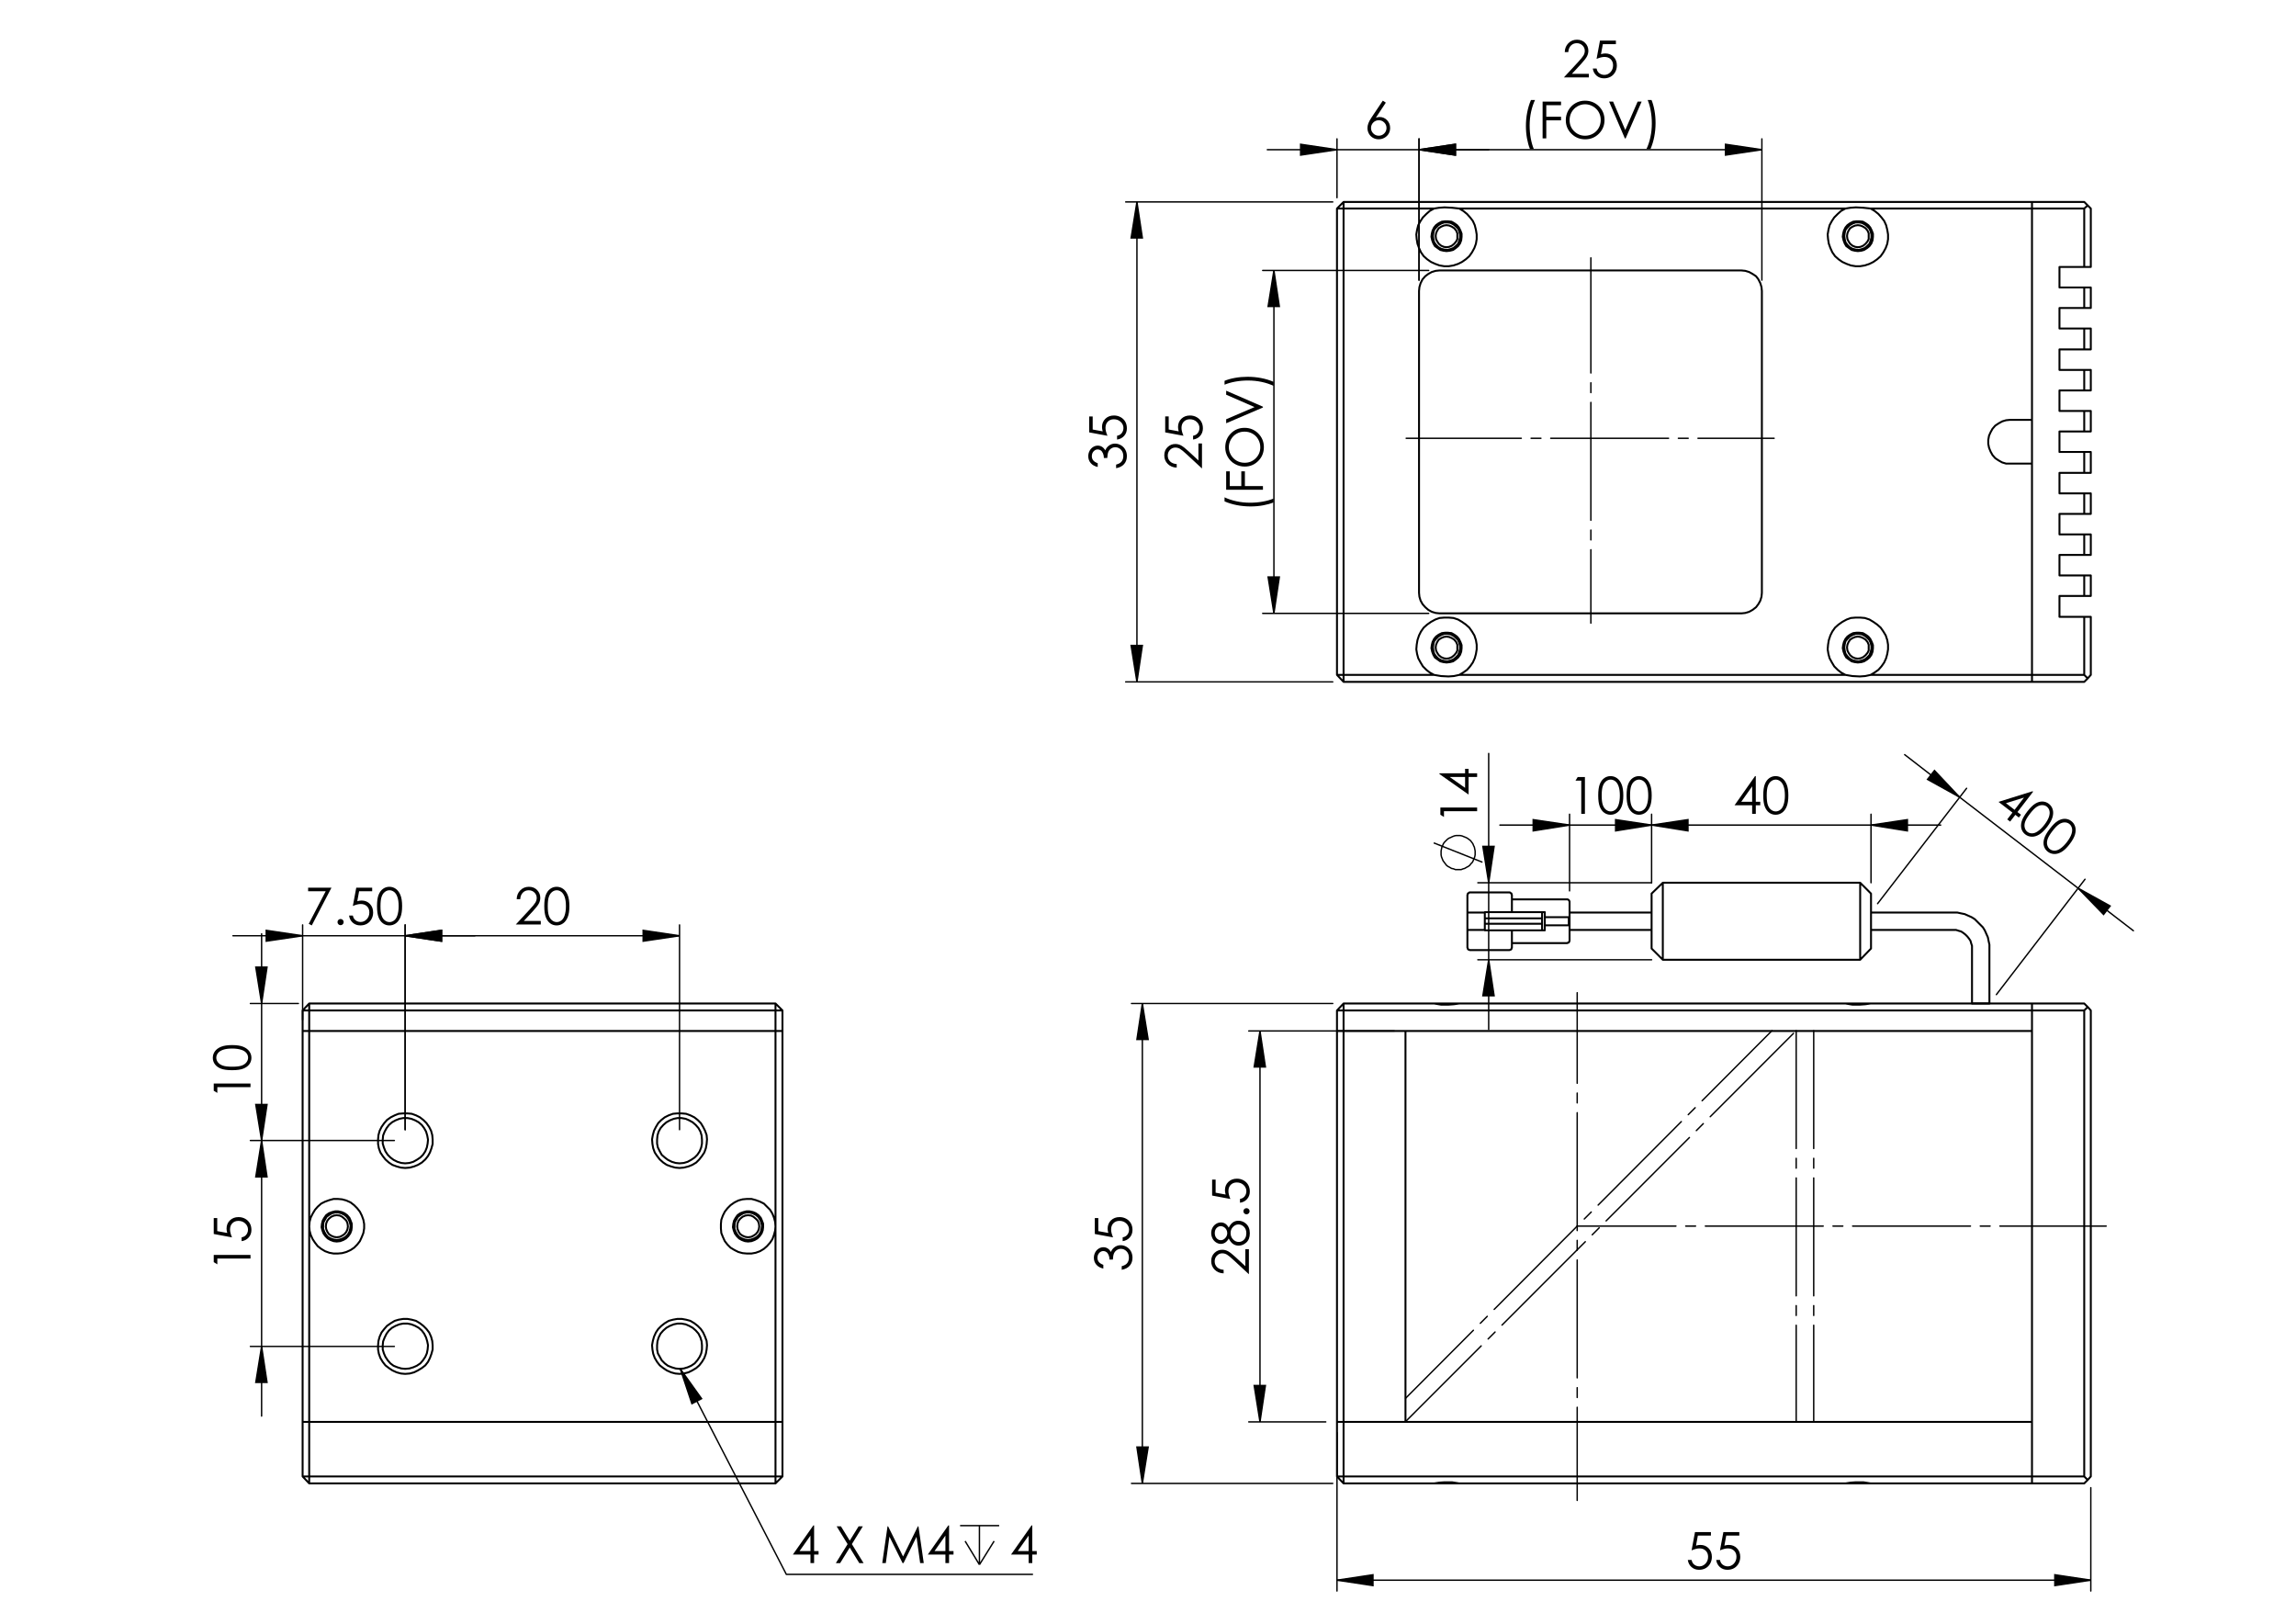 <?xml version="1.0" encoding="utf-8"?>
<!-- Generator: Adobe Illustrator 16.0.0, SVG Export Plug-In . SVG Version: 6.00 Build 0)  -->
<!DOCTYPE svg PUBLIC "-//W3C//DTD SVG 1.1//EN" "http://www.w3.org/Graphics/SVG/1.1/DTD/svg11.dtd">
<svg version="1.1" id="Ebene_1" xmlns="http://www.w3.org/2000/svg" xmlns:xlink="http://www.w3.org/1999/xlink" x="0px" y="0px"
	 width="841.89px" height="595.276px" viewBox="0 0 841.89 595.276" enable-background="new 0 0 841.89 595.276"
	 xml:space="preserve">
<g>
	<path d="M575.051,19.111h-1.293c0.037-1.329,0.48-2.421,1.335-3.274c0.852-0.854,1.904-1.28,3.157-1.28
		c1.24,0,2.245,0.401,3.012,1.201c0.768,0.801,1.15,1.745,1.15,2.833c0,0.765-0.183,1.481-0.547,2.15
		c-0.367,0.67-1.078,1.576-2.131,2.719l-3.36,3.616h6.222v1.302h-9.157l5.151-5.567c1.045-1.119,1.726-1.948,2.04-2.489
		c0.314-0.542,0.472-1.112,0.472-1.711c0-0.758-0.283-1.412-0.848-1.959c-0.565-0.547-1.259-0.821-2.076-0.821
		c-0.862,0-1.579,0.288-2.149,0.862C575.455,17.267,575.13,18.073,575.051,19.111z"/>
	<path d="M592.515,14.895v1.283h-4.792l-0.675,3.676c0.586-0.172,1.114-0.257,1.583-0.257c1.229,0,2.24,0.411,3.036,1.232
		c0.797,0.822,1.197,1.875,1.197,3.158c0,0.886-0.205,1.698-0.614,2.438c-0.41,0.74-0.965,1.306-1.664,1.7
		c-0.7,0.395-1.51,0.591-2.426,0.591c-1.095,0-2.018-0.334-2.768-1.004c-0.753-0.669-1.202-1.535-1.349-2.598h1.385
		c0.104,0.519,0.279,0.941,0.527,1.265c0.246,0.324,0.577,0.585,0.989,0.783c0.414,0.199,0.846,0.298,1.297,0.298
		c0.887,0,1.647-0.335,2.283-1.007c0.635-0.67,0.954-1.51,0.954-2.517c0-0.909-0.289-1.647-0.862-2.214
		c-0.575-0.567-1.342-0.852-2.302-0.852c-0.793,0-1.757,0.242-2.887,0.724l1.246-6.7H592.515z"/>
</g>
<g>
	<path d="M561.379,36.655h1.484c-0.598,1.229-1.077,2.661-1.438,4.298c-0.361,1.638-0.541,3.327-0.541,5.069
		c0,1.612,0.137,3.168,0.408,4.665s0.646,2.814,1.122,3.95h-1.411c-0.452-1.087-0.812-2.367-1.08-3.839
		c-0.269-1.473-0.404-3.006-0.404-4.601c0-1.717,0.16-3.39,0.477-5.018C560.314,39.549,560.775,38.042,561.379,36.655z"/>
	<path d="M565.64,37.25h6.752v1.319h-5.405v4.225h5.405v1.32h-5.405v6.618h-1.347V37.25z"/>
	<path d="M581.153,36.912c2.041,0,3.75,0.681,5.125,2.044c1.375,1.362,2.063,3.04,2.063,5.031c0,1.974-0.686,3.647-2.059,5.022
		c-1.371,1.375-3.045,2.062-5.019,2.062c-1.998,0-3.685-0.684-5.06-2.053c-1.375-1.368-2.063-3.024-2.063-4.967
		c0-1.295,0.313-2.497,0.939-3.602c0.627-1.105,1.48-1.972,2.562-2.598C578.724,37.225,579.895,36.912,581.153,36.912z
		 M581.213,38.222c-0.996,0-1.941,0.26-2.835,0.78c-0.893,0.521-1.592,1.221-2.093,2.101c-0.499,0.88-0.751,1.862-0.751,2.944
		c0,1.603,0.555,2.955,1.665,4.059c1.111,1.104,2.447,1.656,4.014,1.656c1.046,0,2.015-0.254,2.904-0.761
		c0.89-0.508,1.584-1.202,2.083-2.083c0.498-0.88,0.748-1.859,0.748-2.936c0-1.069-0.25-2.038-0.748-2.903
		c-0.499-0.865-1.2-1.557-2.105-2.078C583.189,38.482,582.229,38.222,581.213,38.222z"/>
	<path d="M590.018,37.25h1.466l4.467,10.416l4.537-10.416h1.466l-5.862,13.482h-0.292L590.018,37.25z"/>
	<path d="M605.198,54.636h-1.484c0.604-1.228,1.084-2.661,1.442-4.298c0.357-1.637,0.535-3.327,0.535-5.068
		c0-1.613-0.135-3.167-0.406-4.665c-0.273-1.498-0.647-2.814-1.123-3.951h1.411c0.456,1.087,0.82,2.37,1.084,3.845
		c0.268,1.475,0.4,3.01,0.4,4.605c0,1.71-0.16,3.38-0.477,5.008C606.263,51.742,605.802,53.249,605.198,54.636z"/>
</g>
<g>
	<path d="M431.471,170.138v1.292c-1.329-0.037-2.421-0.482-3.274-1.334c-0.854-0.852-1.28-1.905-1.28-3.158
		c0-1.241,0.4-2.245,1.2-3.012c0.801-0.767,1.745-1.151,2.834-1.151c0.764,0,1.48,0.183,2.149,0.548
		c0.669,0.366,1.576,1.076,2.719,2.13l3.617,3.36v-6.222h1.301v9.159l-5.567-5.153c-1.118-1.044-1.948-1.724-2.49-2.04
		c-0.541-0.314-1.111-0.472-1.71-0.472c-0.758,0-1.411,0.283-1.959,0.848c-0.547,0.565-0.82,1.258-0.82,2.077
		c0,0.862,0.287,1.579,0.861,2.15C429.625,169.733,430.432,170.058,431.471,170.138z"/>
	<path d="M427.254,152.673h1.283v4.792l3.677,0.675c-0.172-0.586-0.258-1.114-0.258-1.584c0-1.228,0.411-2.24,1.232-3.036
		c0.822-0.797,1.875-1.195,3.158-1.195c0.886,0,1.698,0.205,2.438,0.615c0.739,0.409,1.306,0.964,1.7,1.664
		c0.395,0.7,0.591,1.508,0.591,2.425c0,1.095-0.334,2.018-1.003,2.77c-0.67,0.751-1.536,1.2-2.599,1.347v-1.384
		c0.52-0.104,0.94-0.28,1.265-0.527c0.324-0.248,0.586-0.578,0.783-0.99c0.199-0.413,0.298-0.845,0.298-1.298
		c0-0.886-0.335-1.647-1.007-2.282c-0.67-0.636-1.51-0.954-2.517-0.954c-0.909,0-1.646,0.288-2.214,0.862
		c-0.568,0.575-0.852,1.342-0.852,2.301c0,0.794,0.241,1.758,0.724,2.888l-6.7-1.247V152.673z"/>
</g>
<g>
	<path d="M449.014,183.81v-1.484c1.229,0.599,2.661,1.078,4.298,1.438c1.638,0.36,3.327,0.541,5.069,0.541
		c1.612,0,3.167-0.136,4.665-0.408c1.496-0.271,2.813-0.646,3.949-1.123v1.412c-1.087,0.451-2.367,0.812-3.84,1.081
		c-1.473,0.269-3.006,0.403-4.601,0.403c-1.717,0-3.39-0.159-5.018-0.477C451.908,184.875,450.4,184.414,449.014,183.81z"/>
	<path d="M449.609,179.55v-6.752h1.319v5.406h4.226v-5.406h1.319v5.406h6.618v1.346H449.609z"/>
	<path d="M449.271,164.037c0-2.041,0.682-3.75,2.044-5.124c1.362-1.376,3.039-2.063,5.031-2.063c1.974,0,3.647,0.686,5.022,2.058
		c1.374,1.372,2.062,3.046,2.062,5.02c0,1.998-0.684,3.685-2.053,5.06c-1.368,1.375-3.023,2.063-4.967,2.063
		c-1.296,0-2.496-0.313-3.602-0.939c-1.105-0.626-1.972-1.48-2.599-2.562C449.584,166.464,449.271,165.295,449.271,164.037z
		 M450.581,163.978c0,0.996,0.26,1.941,0.779,2.833c0.521,0.895,1.221,1.592,2.101,2.093c0.881,0.502,1.862,0.752,2.944,0.752
		c1.602,0,2.955-0.555,4.059-1.666c1.104-1.111,1.656-2.448,1.656-4.013c0-1.046-0.254-2.015-0.762-2.905
		c-0.507-0.89-1.201-1.583-2.082-2.083c-0.881-0.499-1.858-0.748-2.936-0.748c-1.069,0-2.038,0.249-2.902,0.748
		c-0.866,0.5-1.558,1.2-2.078,2.105C450.841,162.001,450.581,162.961,450.581,163.978z"/>
	<path d="M449.609,155.173v-1.466l10.416-4.466l-10.416-4.538v-1.466l13.482,5.863v0.292L449.609,155.173z"/>
	<path d="M466.995,139.993v1.484c-1.228-0.604-2.661-1.085-4.298-1.442s-3.327-0.536-5.068-0.536c-1.612,0-3.167,0.136-4.665,0.407
		c-1.497,0.273-2.813,0.647-3.95,1.123v-1.411c1.088-0.457,2.369-0.82,3.846-1.084c1.475-0.266,3.01-0.399,4.604-0.399
		c1.711,0,3.38,0.159,5.009,0.477C464.101,138.927,465.608,139.389,466.995,139.993z"/>
</g>
<g>
	<path d="M402.506,169.829v1.375c-1.112-0.25-1.968-0.73-2.566-1.439c-0.599-0.709-0.898-1.546-0.898-2.512
		c0-0.703,0.16-1.358,0.481-1.967c0.32-0.607,0.753-1.078,1.297-1.411s1.112-0.5,1.704-0.5c1.162,0,2.081,0.577,2.759,1.732
		c0.263-0.648,0.648-1.179,1.155-1.595c0.715-0.587,1.515-0.88,2.402-0.88c0.763,0,1.492,0.202,2.186,0.604
		c0.693,0.403,1.229,0.954,1.608,1.65c0.379,0.697,0.568,1.476,0.568,2.338c0,1.161-0.334,2.13-1.003,2.907
		c-0.669,0.776-1.651,1.283-2.947,1.521v-1.32c0.874-0.232,1.506-0.565,1.897-0.999c0.495-0.556,0.743-1.266,0.743-2.126
		c0-0.979-0.294-1.764-0.88-2.357c-0.586-0.593-1.274-0.89-2.062-0.89c-0.526,0-1.018,0.148-1.476,0.445
		c-0.458,0.296-0.803,0.693-1.036,1.191c-0.232,0.499-0.375,1.271-0.431,2.316h-1.237c0-0.618-0.108-1.18-0.325-1.688
		c-0.217-0.507-0.494-0.875-0.829-1.105c-0.336-0.229-0.703-0.344-1.101-0.344c-0.586,0-1.093,0.233-1.521,0.701
		c-0.427,0.468-0.641,1.059-0.641,1.774c0,0.581,0.163,1.082,0.49,1.503S401.724,169.536,402.506,169.829z"/>
	<path d="M399.381,152.676h1.283v4.792l3.676,0.675c-0.172-0.586-0.258-1.114-0.258-1.585c0-1.227,0.411-2.239,1.232-3.036
		c0.822-0.796,1.875-1.195,3.158-1.195c0.885,0,1.699,0.205,2.438,0.615c0.74,0.409,1.306,0.964,1.7,1.664
		c0.394,0.7,0.591,1.508,0.591,2.424c0,1.095-0.334,2.018-1.003,2.77c-0.669,0.752-1.535,1.201-2.598,1.348v-1.385
		c0.518-0.104,0.94-0.279,1.264-0.527c0.325-0.247,0.585-0.578,0.784-0.99c0.199-0.413,0.298-0.845,0.298-1.298
		c0-0.886-0.335-1.647-1.007-2.282c-0.671-0.636-1.51-0.954-2.517-0.954c-0.909,0-1.647,0.288-2.214,0.862s-0.851,1.342-0.851,2.301
		c0,0.795,0.242,1.758,0.724,2.888l-6.7-1.247V152.676z"/>
</g>
<g>
	<path d="M507.04,36.905l1.11,0.724l-3.647,5.516c0.489-0.164,0.948-0.246,1.377-0.246c1.07,0,1.979,0.387,2.727,1.158
		c0.746,0.773,1.12,1.726,1.12,2.855c0,0.776-0.179,1.478-0.54,2.104c-0.361,0.626-0.874,1.125-1.538,1.494
		c-0.664,0.371-1.378,0.555-2.144,0.555c-0.74,0-1.427-0.179-2.06-0.536c-0.634-0.357-1.132-0.861-1.491-1.508
		c-0.361-0.648-0.542-1.341-0.542-2.081c0-0.55,0.112-1.128,0.335-1.736c0.223-0.607,0.623-1.339,1.199-2.195L507.04,36.905z
		 M505.561,44.081c-0.784,0-1.454,0.277-2.006,0.83c-0.555,0.553-0.832,1.223-0.832,2.011c0,0.783,0.277,1.451,0.832,2.003
		s1.222,0.83,2.006,0.83c0.783,0,1.453-0.277,2.007-0.83s0.831-1.221,0.831-2.003c0-0.788-0.278-1.458-0.831-2.011
		C507.014,44.358,506.344,44.081,505.561,44.081z"/>
</g>
<g>
	<path d="M448.675,465.539v1.293c-1.329-0.037-2.421-0.48-3.274-1.335c-0.854-0.851-1.28-1.903-1.28-3.157
		c0-1.24,0.4-2.244,1.201-3.012s1.745-1.149,2.832-1.149c0.765,0,1.481,0.183,2.15,0.549c0.67,0.365,1.576,1.075,2.719,2.129
		l3.617,3.36v-6.223h1.301v9.158L452.374,462c-1.119-1.045-1.949-1.725-2.49-2.04c-0.541-0.313-1.112-0.471-1.711-0.471
		c-0.758,0-1.41,0.282-1.958,0.848c-0.547,0.565-0.821,1.259-0.821,2.075c0,0.862,0.288,1.58,0.861,2.15
		C446.829,465.133,447.637,465.459,448.675,465.539z"/>
	<path d="M450.544,450.09c0.453-0.91,0.969-1.563,1.549-1.956c0.581-0.395,1.24-0.592,1.98-0.592c1.039,0,1.955,0.339,2.749,1.018
		c0.972,0.831,1.458,2.02,1.458,3.565c0,1.491-0.427,2.623-1.279,3.393c-0.852,0.77-1.791,1.154-2.818,1.154
		c-0.751,0-1.428-0.201-2.029-0.604c-0.602-0.404-1.138-1.075-1.609-2.018c-0.343,0.66-0.767,1.157-1.273,1.486
		c-0.507,0.33-1.05,0.495-1.631,0.495c-0.588,0-1.16-0.177-1.719-0.527c-0.56-0.351-0.999-0.838-1.32-1.458
		c-0.319-0.619-0.48-1.29-0.48-2.013c0-0.701,0.162-1.353,0.484-1.951c0.325-0.599,0.766-1.069,1.321-1.407
		c0.556-0.341,1.139-0.511,1.75-0.511s1.155,0.161,1.631,0.482C449.783,448.968,450.196,449.45,450.544,450.09z M445.431,452.102
		c0,0.742,0.218,1.355,0.655,1.844c0.438,0.484,0.958,0.729,1.562,0.729c0.601,0,1.143-0.261,1.627-0.783
		c0.486-0.524,0.729-1.135,0.729-1.834c0-0.447-0.109-0.869-0.33-1.268c-0.22-0.397-0.521-0.708-0.902-0.932
		c-0.382-0.225-0.766-0.335-1.151-0.335c-0.543,0-1.045,0.221-1.502,0.661C445.66,450.625,445.431,451.265,445.431,452.102z
		 M451.223,452.04c0,0.928,0.301,1.707,0.902,2.335c0.603,0.628,1.305,0.943,2.104,0.943c0.494,0,0.963-0.137,1.402-0.405
		c0.44-0.267,0.778-0.644,1.017-1.124c0.239-0.482,0.357-1.042,0.357-1.676c0-0.983-0.289-1.765-0.87-2.344
		c-0.58-0.58-1.258-0.87-2.034-0.87c-0.752,0-1.419,0.308-2.004,0.92C451.514,450.432,451.223,451.171,451.223,452.04z"/>
	<path d="M455.925,444.059c0-0.313,0.109-0.578,0.33-0.798c0.22-0.219,0.489-0.33,0.806-0.33c0.313,0,0.58,0.111,0.803,0.33
		c0.223,0.22,0.334,0.485,0.334,0.798c0,0.312-0.111,0.578-0.334,0.798c-0.223,0.219-0.49,0.33-0.803,0.33
		c-0.316,0-0.586-0.111-0.806-0.33C456.034,444.637,455.925,444.371,455.925,444.059z"/>
	<path d="M444.459,432.472h1.283v4.791l3.677,0.675c-0.172-0.586-0.258-1.113-0.258-1.583c0-1.229,0.41-2.239,1.231-3.036
		c0.822-0.797,1.875-1.196,3.158-1.196c0.886,0,1.699,0.205,2.438,0.614c0.74,0.41,1.307,0.964,1.7,1.664
		c0.396,0.699,0.592,1.509,0.592,2.425c0,1.095-0.335,2.018-1.005,2.768c-0.668,0.753-1.533,1.202-2.598,1.35v-1.384
		c0.52-0.105,0.94-0.281,1.265-0.529c0.324-0.246,0.585-0.575,0.784-0.989c0.198-0.412,0.298-0.845,0.298-1.297
		c0-0.887-0.337-1.647-1.007-2.283c-0.671-0.635-1.511-0.954-2.517-0.954c-0.909,0-1.647,0.289-2.216,0.862
		c-0.566,0.575-0.851,1.342-0.851,2.302c0,0.794,0.241,1.757,0.725,2.889l-6.7-1.248V432.472z"/>
</g>
<g>
	<path d="M404.563,463.707v1.375c-1.111-0.25-1.968-0.73-2.566-1.438c-0.599-0.711-0.898-1.547-0.898-2.512
		c0-0.704,0.161-1.358,0.48-1.968c0.322-0.606,0.754-1.077,1.297-1.41c0.545-0.334,1.113-0.5,1.705-0.5
		c1.161,0,2.081,0.577,2.759,1.732c0.263-0.648,0.648-1.18,1.154-1.596c0.715-0.587,1.516-0.879,2.402-0.879
		c0.765,0,1.492,0.2,2.186,0.604c0.693,0.401,1.229,0.954,1.609,1.649c0.378,0.698,0.568,1.478,0.568,2.338
		c0,1.162-0.335,2.131-1.004,2.907c-0.668,0.775-1.65,1.282-2.946,1.521v-1.321c0.874-0.23,1.506-0.565,1.896-0.997
		c0.495-0.557,0.743-1.267,0.743-2.129c0-0.979-0.293-1.763-0.879-2.355c-0.587-0.593-1.273-0.89-2.062-0.89
		c-0.525,0-1.018,0.148-1.476,0.444c-0.459,0.298-0.804,0.694-1.037,1.192c-0.231,0.497-0.375,1.271-0.429,2.314h-1.237
		c0-0.617-0.109-1.18-0.326-1.687c-0.218-0.507-0.493-0.876-0.83-1.104c-0.335-0.229-0.703-0.344-1.099-0.344
		c-0.587,0-1.095,0.234-1.521,0.701c-0.428,0.466-0.642,1.061-0.642,1.774c0,0.58,0.164,1.081,0.491,1.503
		C403.226,463.056,403.782,463.414,404.563,463.707z"/>
	<path d="M401.439,446.554h1.283v4.792l3.676,0.675c-0.172-0.586-0.258-1.114-0.258-1.583c0-1.229,0.41-2.239,1.231-3.039
		c0.822-0.794,1.875-1.193,3.159-1.193c0.885,0,1.698,0.205,2.437,0.614c0.74,0.409,1.307,0.965,1.7,1.664
		c0.395,0.7,0.592,1.508,0.592,2.425c0,1.095-0.335,2.018-1.004,2.768c-0.668,0.753-1.534,1.202-2.598,1.35v-1.386
		c0.52-0.104,0.94-0.279,1.265-0.526c0.324-0.247,0.585-0.579,0.784-0.99c0.198-0.412,0.297-0.845,0.297-1.298
		c0-0.886-0.336-1.646-1.007-2.281c-0.671-0.638-1.511-0.955-2.517-0.955c-0.909,0-1.647,0.286-2.216,0.862
		c-0.567,0.575-0.851,1.343-0.851,2.302c0,0.793,0.241,1.757,0.725,2.887l-6.699-1.246V446.554z"/>
</g>
<g>
	<path d="M627.355,561.69v1.283h-4.792l-0.675,3.677c0.587-0.173,1.115-0.258,1.585-0.258c1.228,0,2.239,0.41,3.036,1.231
		s1.195,1.874,1.195,3.158c0,0.886-0.205,1.698-0.614,2.438c-0.41,0.739-0.965,1.306-1.664,1.699
		c-0.699,0.396-1.51,0.592-2.425,0.592c-1.095,0-2.017-0.335-2.769-1.004s-1.201-1.534-1.348-2.598h1.384
		c0.104,0.52,0.28,0.939,0.528,1.264c0.246,0.325,0.576,0.585,0.989,0.785c0.413,0.198,0.846,0.297,1.296,0.297
		c0.888,0,1.648-0.336,2.285-1.006c0.634-0.672,0.952-1.512,0.952-2.517c0-0.909-0.287-1.647-0.861-2.216
		c-0.574-0.566-1.341-0.851-2.301-0.851c-0.795,0-1.759,0.241-2.889,0.725l1.247-6.7H627.355z"/>
	<path d="M637.762,561.69v1.283h-4.792l-0.676,3.677c0.587-0.173,1.115-0.258,1.584-0.258c1.229,0,2.239,0.41,3.036,1.231
		s1.195,1.874,1.195,3.158c0,0.886-0.205,1.698-0.613,2.438c-0.41,0.739-0.964,1.306-1.664,1.699
		c-0.7,0.396-1.509,0.592-2.426,0.592c-1.094,0-2.017-0.335-2.768-1.004c-0.753-0.669-1.201-1.534-1.349-2.598h1.385
		c0.104,0.52,0.279,0.939,0.527,1.264c0.247,0.325,0.577,0.585,0.989,0.785c0.413,0.198,0.846,0.297,1.298,0.297
		c0.887,0,1.647-0.336,2.283-1.006c0.634-0.672,0.953-1.512,0.953-2.517c0-0.909-0.288-1.647-0.862-2.216
		c-0.574-0.566-1.341-0.851-2.301-0.851c-0.794,0-1.758,0.241-2.888,0.725l1.246-6.7H637.762z"/>
</g>
<g>
	<path d="M112.982,325.45h8.554l-7.216,13.82l-1.117-0.571l6.226-11.966h-6.448V325.45z"/>
	<path d="M124.882,336.915c0.313,0,0.578,0.111,0.797,0.331c0.221,0.219,0.331,0.488,0.331,0.806c0,0.312-0.11,0.58-0.331,0.803
		c-0.219,0.222-0.485,0.334-0.797,0.334c-0.312,0-0.578-0.112-0.797-0.334c-0.22-0.223-0.33-0.491-0.33-0.803
		c0-0.317,0.11-0.587,0.33-0.806C124.305,337.026,124.571,336.915,124.882,336.915z"/>
	<path d="M136.471,325.45v1.283h-4.792l-0.675,3.676c0.586-0.172,1.114-0.258,1.584-0.258c1.227,0,2.239,0.411,3.036,1.232
		c0.797,0.822,1.195,1.875,1.195,3.158c0,0.886-0.205,1.698-0.615,2.438c-0.409,0.74-0.964,1.306-1.663,1.7
		c-0.701,0.394-1.509,0.591-2.425,0.591c-1.095,0-2.018-0.334-2.77-1.003c-0.752-0.67-1.2-1.535-1.348-2.599h1.385
		c0.104,0.52,0.279,0.941,0.527,1.265c0.248,0.324,0.578,0.585,0.99,0.784c0.413,0.198,0.845,0.298,1.297,0.298
		c0.887,0,1.647-0.335,2.282-1.007c0.636-0.671,0.954-1.51,0.954-2.518c0-0.909-0.288-1.646-0.862-2.214
		c-0.575-0.567-1.342-0.852-2.301-0.852c-0.794,0-1.757,0.242-2.888,0.724l1.247-6.699H136.471z"/>
	<path d="M138.241,332.195c0-1.777,0.191-3.152,0.573-4.124s0.922-1.707,1.619-2.209c0.696-0.501,1.476-0.751,2.337-0.751
		c0.874,0,1.666,0.252,2.375,0.756c0.708,0.504,1.27,1.261,1.682,2.269c0.413,1.008,0.619,2.361,0.619,4.06
		c0,1.692-0.203,3.04-0.61,4.042c-0.406,1.002-0.967,1.759-1.682,2.269c-0.715,0.51-1.51,0.765-2.384,0.765
		c-0.861,0-1.638-0.247-2.328-0.742c-0.691-0.494-1.231-1.232-1.619-2.214C138.435,335.334,138.241,333.961,138.241,332.195z
		 M139.515,332.217c0,1.523,0.137,2.674,0.408,3.454c0.272,0.78,0.674,1.371,1.205,1.774c0.533,0.404,1.094,0.605,1.688,0.605
		c0.599,0,1.158-0.197,1.678-0.592c0.519-0.394,0.914-0.985,1.182-1.774c0.336-0.96,0.504-2.115,0.504-3.468
		c0-1.357-0.15-2.468-0.449-3.333c-0.299-0.866-0.713-1.499-1.242-1.898c-0.529-0.4-1.086-0.602-1.673-0.602
		c-0.599,0-1.161,0.201-1.688,0.602c-0.525,0.399-0.925,0.99-1.2,1.77C139.652,329.535,139.515,330.69,139.515,332.217z"/>
</g>
<g>
	<path d="M190.746,329.666h-1.292c0.037-1.329,0.482-2.421,1.334-3.274c0.852-0.854,1.905-1.28,3.158-1.28
		c1.241,0,2.245,0.4,3.012,1.2c0.767,0.802,1.151,1.746,1.151,2.834c0,0.764-0.183,1.48-0.548,2.149
		c-0.366,0.67-1.076,1.576-2.131,2.719l-3.359,3.617h6.222v1.301h-9.159l5.153-5.566c1.044-1.119,1.724-1.949,2.039-2.49
		s0.472-1.111,0.472-1.711c0-0.758-0.283-1.411-0.848-1.958c-0.565-0.548-1.258-0.821-2.077-0.821c-0.862,0-1.579,0.287-2.15,0.861
		C191.151,327.82,190.826,328.626,190.746,329.666z"/>
	<path d="M199.575,332.195c0-1.777,0.191-3.152,0.573-4.124c0.382-0.972,0.921-1.707,1.619-2.209
		c0.696-0.501,1.476-0.751,2.338-0.751c0.874,0,1.665,0.252,2.374,0.756s1.27,1.261,1.683,2.269s0.619,2.361,0.619,4.06
		c0,1.692-0.204,3.04-0.61,4.042s-0.967,1.759-1.683,2.269c-0.715,0.51-1.509,0.765-2.383,0.765c-0.862,0-1.638-0.247-2.329-0.742
		c-0.691-0.494-1.23-1.232-1.618-2.214C199.769,335.334,199.575,333.961,199.575,332.195z M200.849,332.217
		c0,1.523,0.137,2.674,0.409,3.454s0.674,1.371,1.205,1.774c0.532,0.404,1.094,0.605,1.687,0.605c0.599,0,1.159-0.197,1.678-0.592
		c0.519-0.394,0.913-0.985,1.182-1.774c0.337-0.96,0.504-2.115,0.504-3.468c0-1.357-0.149-2.468-0.449-3.333
		c-0.299-0.866-0.714-1.499-1.242-1.898c-0.529-0.4-1.086-0.602-1.673-0.602c-0.599,0-1.161,0.201-1.687,0.602
		c-0.525,0.399-0.926,0.99-1.201,1.77S200.849,330.69,200.849,332.217z"/>
</g>
<g>
	<path d="M78.372,399.876v-2.648h13.481v1.338H79.691v2.117L78.372,399.876z"/>
	<path d="M85.117,392.35c-1.779,0-3.153-0.191-4.125-0.573c-0.971-0.384-1.708-0.922-2.209-1.619
		c-0.5-0.696-0.751-1.476-0.751-2.338c0-0.875,0.252-1.666,0.757-2.374c0.503-0.709,1.259-1.27,2.268-1.681
		c1.007-0.414,2.361-0.62,4.06-0.62c1.692,0,3.039,0.204,4.041,0.609c1.003,0.406,1.759,0.967,2.269,1.683
		c0.511,0.715,0.766,1.508,0.766,2.383c0,0.862-0.248,1.639-0.743,2.329c-0.495,0.689-1.233,1.23-2.213,1.618
		C88.256,392.157,86.882,392.35,85.117,392.35z M85.14,391.075c1.522,0,2.674-0.136,3.453-0.407c0.78-0.272,1.372-0.675,1.775-1.206
		c0.403-0.531,0.605-1.094,0.605-1.687c0-0.599-0.197-1.159-0.592-1.679c-0.394-0.52-0.985-0.912-1.775-1.182
		c-0.96-0.337-2.116-0.505-3.467-0.505c-1.357,0-2.469,0.149-3.334,0.449c-0.864,0.299-1.498,0.714-1.898,1.241
		c-0.4,0.529-0.602,1.086-0.602,1.675c0,0.598,0.201,1.16,0.602,1.687c0.4,0.525,0.991,0.927,1.77,1.2
		C82.457,390.937,83.611,391.075,85.14,391.075z"/>
</g>
<g>
	<path d="M78.372,462.717v-2.649h13.481v1.339H79.691v2.116L78.372,462.717z"/>
	<path d="M78.372,446.554h1.283v4.792l3.676,0.676c-0.172-0.587-0.258-1.113-0.258-1.584c0-1.229,0.41-2.239,1.232-3.036
		c0.822-0.797,1.875-1.196,3.158-1.196c0.885,0,1.698,0.205,2.437,0.614c0.74,0.41,1.307,0.965,1.7,1.664
		c0.395,0.7,0.592,1.509,0.592,2.425c0,1.095-0.335,2.018-1.004,2.77c-0.668,0.752-1.534,1.201-2.598,1.349v-1.387
		c0.52-0.103,0.941-0.279,1.265-0.526c0.324-0.246,0.585-0.578,0.784-0.989c0.198-0.412,0.298-0.845,0.298-1.298
		c0-0.886-0.336-1.647-1.007-2.282c-0.67-0.636-1.511-0.953-2.517-0.953c-0.909,0-1.647,0.287-2.215,0.861
		c-0.567,0.574-0.851,1.342-0.851,2.301c0,0.796,0.241,1.757,0.725,2.887l-6.699-1.246V446.554z"/>
</g>
<g>
	<path d="M298.241,559.238h0.273v9.402h1.631v1.283h-1.631v3.135h-1.337v-3.135h-6.454L298.241,559.238z M297.177,568.64v-5.663
		l-3.996,5.663H297.177z"/>
	<path d="M306.779,559.577h1.576l3.229,5.246l3.248-5.246h1.555l-4.022,6.514l4.288,6.968h-1.576l-3.501-5.689l-3.513,5.689h-1.576
		l4.307-6.959L306.779,559.577z"/>
	<path d="M323.504,573.058l1.93-13.481h0.22l5.482,11.062l5.429-11.062h0.216l1.94,13.481h-1.321l-1.332-9.642l-4.768,9.642h-0.345
		l-4.824-9.715l-1.325,9.715H323.504z"/>
	<path d="M347.725,559.238h0.272v9.402h1.632v1.283h-1.632v3.135h-1.337v-3.135h-6.454L347.725,559.238z M346.66,568.64v-5.663
		l-3.996,5.663H346.66z"/>
</g>
<path fill="none" stroke="#000000" stroke-width="0.51" stroke-miterlimit="10" d="M364.526,564.987l-5.392,8.655 M353.884,564.987
	l5.25,8.655 M359.135,559.311v14.331 M352.04,559.311h14.331"/>
<g>
	<path d="M378.244,559.238h0.274v9.402h1.632v1.283h-1.632v3.135h-1.338v-3.135h-6.455L378.244,559.238z M377.179,568.64v-5.663
		l-3.996,5.663H377.179z"/>
</g>
<g>
	<path d="M578.503,284.876h2.649v13.482h-1.339v-12.162h-2.118L578.503,284.876z"/>
	<path d="M586.027,291.622c0-1.778,0.192-3.152,0.574-4.124c0.381-0.972,0.921-1.708,1.617-2.209
		c0.697-0.501,1.478-0.751,2.338-0.751c0.874,0,1.665,0.252,2.375,0.756c0.709,0.504,1.27,1.26,1.682,2.268
		c0.414,1.008,0.62,2.362,0.62,4.06c0,1.693-0.204,3.04-0.61,4.042s-0.967,1.759-1.683,2.269c-0.714,0.51-1.51,0.765-2.384,0.765
		c-0.86,0-1.638-0.247-2.328-0.742c-0.691-0.495-1.23-1.232-1.618-2.213C586.222,294.761,586.027,293.388,586.027,291.622z
		 M587.303,291.645c0,1.522,0.136,2.673,0.408,3.454c0.271,0.779,0.672,1.371,1.205,1.774c0.532,0.404,1.095,0.605,1.688,0.605
		c0.599,0,1.157-0.197,1.677-0.592c0.52-0.394,0.914-0.985,1.184-1.775c0.335-0.959,0.504-2.115,0.504-3.466
		c0-1.357-0.151-2.469-0.45-3.334c-0.3-0.865-0.713-1.498-1.242-1.898c-0.529-0.4-1.086-0.601-1.672-0.601
		c-0.6,0-1.162,0.201-1.688,0.601c-0.525,0.401-0.926,0.99-1.201,1.771C587.439,288.962,587.303,290.116,587.303,291.645z"/>
	<path d="M596.434,291.622c0-1.778,0.19-3.152,0.573-4.124c0.381-0.972,0.92-1.708,1.617-2.209c0.696-0.501,1.477-0.751,2.338-0.751
		c0.874,0,1.665,0.252,2.374,0.756c0.71,0.504,1.271,1.26,1.683,2.268c0.413,1.008,0.62,2.362,0.62,4.06
		c0,1.693-0.204,3.04-0.609,4.042c-0.408,1.002-0.969,1.759-1.683,2.269c-0.716,0.51-1.511,0.765-2.385,0.765
		c-0.861,0-1.638-0.247-2.329-0.742c-0.69-0.495-1.23-1.232-1.618-2.213C596.627,294.761,596.434,293.388,596.434,291.622z
		 M597.708,291.645c0,1.522,0.136,2.673,0.407,3.454c0.271,0.779,0.674,1.371,1.205,1.774c0.532,0.404,1.095,0.605,1.688,0.605
		c0.599,0,1.156-0.197,1.676-0.592c0.521-0.394,0.915-0.985,1.184-1.775c0.336-0.959,0.505-2.115,0.505-3.466
		c0-1.357-0.151-2.469-0.451-3.334c-0.298-0.865-0.713-1.498-1.24-1.898c-0.53-0.4-1.087-0.601-1.673-0.601
		c-0.601,0-1.163,0.201-1.688,0.601c-0.524,0.401-0.925,0.99-1.201,1.771C597.846,288.962,597.708,290.116,597.708,291.645z"/>
</g>
<g>
	<path d="M643.537,284.538h0.273v9.403h1.631v1.283h-1.631v3.135h-1.338v-3.135h-6.455L643.537,284.538z M642.473,293.94v-5.663
		l-3.997,5.663H642.473z"/>
	<path d="M646.542,291.622c0-1.778,0.191-3.152,0.573-4.124c0.381-0.972,0.92-1.708,1.617-2.209
		c0.696-0.501,1.478-0.751,2.338-0.751c0.874,0,1.665,0.252,2.375,0.756c0.709,0.504,1.27,1.26,1.682,2.268
		c0.414,1.008,0.62,2.362,0.62,4.06c0,1.693-0.204,3.04-0.609,4.042c-0.408,1.002-0.968,1.759-1.683,2.269
		c-0.715,0.51-1.511,0.765-2.385,0.765c-0.86,0-1.638-0.247-2.327-0.742c-0.692-0.495-1.231-1.232-1.62-2.213
		C646.735,294.761,646.542,293.388,646.542,291.622z M647.816,291.645c0,1.522,0.137,2.673,0.408,3.454
		c0.271,0.779,0.673,1.371,1.204,1.774c0.533,0.404,1.096,0.605,1.688,0.605c0.599,0,1.157-0.197,1.677-0.592
		c0.52-0.394,0.914-0.985,1.184-1.775c0.335-0.959,0.504-2.115,0.504-3.466c0-1.357-0.151-2.469-0.45-3.334
		c-0.299-0.865-0.714-1.498-1.241-1.898c-0.53-0.4-1.087-0.601-1.673-0.601c-0.6,0-1.163,0.201-1.688,0.601
		c-0.524,0.401-0.925,0.99-1.201,1.771C647.954,288.962,647.816,290.116,647.816,291.645z"/>
</g>
<g>
	<path d="M745.274,290.088l0.215,0.167l-5.729,7.456l1.292,0.992l-0.781,1.018l-1.293-0.993l-1.91,2.486l-1.061-0.817l1.909-2.485
		l-5.117-3.933L745.274,290.088z M738.7,296.894l3.45-4.49l-6.621,2.057L738.7,296.894z"/>
	<path d="M743.339,297.537c1.085-1.411,2.073-2.383,2.969-2.921c0.894-0.538,1.77-0.793,2.627-0.765
		c0.858,0.026,1.63,0.303,2.312,0.828c0.693,0.532,1.168,1.214,1.424,2.045s0.237,1.773-0.05,2.824
		c-0.286,1.051-0.946,2.251-1.982,3.598c-1.031,1.341-2.014,2.286-2.947,2.832c-0.933,0.546-1.838,0.807-2.716,0.773
		c-0.876-0.031-1.664-0.313-2.355-0.846c-0.682-0.523-1.149-1.194-1.395-2.008c-0.246-0.813-0.224-1.727,0.065-2.741
		C741.58,300.143,742.263,298.936,743.339,297.537z M744.336,298.332c-0.927,1.206-1.521,2.202-1.781,2.985
		c-0.26,0.784-0.302,1.499-0.126,2.143c0.176,0.646,0.499,1.146,0.969,1.508c0.475,0.365,1.039,0.549,1.69,0.554
		c0.653,0.004,1.326-0.225,2.02-0.688c0.852-0.558,1.688-1.369,2.514-2.441c0.827-1.075,1.385-2.048,1.675-2.919
		c0.29-0.867,0.346-1.621,0.173-2.261c-0.178-0.64-0.498-1.139-0.96-1.497c-0.477-0.366-1.044-0.548-1.706-0.55
		c-0.66-0.003-1.336,0.22-2.03,0.672C746.08,296.288,745.269,297.119,744.336,298.332z"/>
	<path d="M751.59,303.877c1.083-1.41,2.072-2.383,2.968-2.921c0.894-0.538,1.771-0.793,2.628-0.767
		c0.858,0.026,1.629,0.304,2.311,0.829c0.692,0.533,1.168,1.215,1.422,2.046c0.256,0.832,0.24,1.772-0.047,2.824
		c-0.287,1.051-0.948,2.25-1.985,3.598c-1.029,1.341-2.012,2.286-2.945,2.832c-0.933,0.546-1.837,0.806-2.715,0.773
		c-0.878-0.03-1.664-0.313-2.356-0.846c-0.683-0.525-1.148-1.194-1.395-2.008s-0.225-1.728,0.065-2.742
		C749.83,306.484,750.513,305.277,751.59,303.877z M752.586,304.671c-0.928,1.207-1.521,2.203-1.78,2.986
		c-0.261,0.784-0.302,1.498-0.126,2.142c0.176,0.645,0.499,1.147,0.968,1.508c0.475,0.366,1.038,0.549,1.69,0.555
		c0.652,0.002,1.326-0.226,2.021-0.688c0.851-0.557,1.688-1.369,2.513-2.441c0.827-1.077,1.384-2.049,1.676-2.918
		c0.289-0.867,0.346-1.622,0.171-2.262c-0.176-0.641-0.496-1.14-0.96-1.497c-0.476-0.365-1.044-0.549-1.704-0.551
		c-0.661-0.003-1.338,0.222-2.032,0.672C754.331,302.627,753.519,303.459,752.586,304.671z"/>
</g>
<path fill="none" stroke="#000000" stroke-width="0.51" stroke-miterlimit="10" d="M543.595,316.106l-17.878-7.095 M534.656,306.316
	h-0.71l-0.709,0.142l-0.71,0.284l-0.567,0.283l-0.708,0.284l-0.568,0.425l-0.426,0.427l-0.568,0.567l-0.426,0.567l-0.284,0.709
	l-0.284,0.567l-0.141,0.71l-0.141,0.709v0.71v0.709l0.141,0.71l0.284,0.709l0.284,0.71l0.426,0.567l0.425,0.568l0.426,0.567
	l0.568,0.426l0.565,0.283l0.71,0.426l0.71,0.142l0.709,0.284h0.71h0.709h0.71l0.709-0.284l0.568-0.142l0.709-0.426l0.568-0.283
	l0.567-0.426l0.425-0.567l0.567-0.568l0.284-0.567l0.284-0.71l0.283-0.709l0.143-0.71v-0.709v-0.71l-0.143-0.709l-0.142-0.71
	l-0.283-0.567l-0.284-0.709l-0.426-0.567l-0.425-0.567l-0.568-0.427l-0.567-0.425l-0.567-0.284l-0.71-0.283l-0.709-0.284
	l-0.71-0.142H534.656"/>
<g>
	<path d="M528.15,298.702v-2.649h13.48v1.338h-12.162v2.119L528.15,298.702z"/>
	<path d="M527.811,283.775v-0.273h9.402v-1.631h1.284v1.631h3.134v1.339h-3.134v6.454L527.811,283.775z M537.213,284.841h-5.663
		l5.663,3.996V284.841z"/>
</g>
<polyline fill="none" stroke="#000000" stroke-width="0.51" stroke-miterlimit="10" points="249.451,501.844 257.255,512.77 
	253.708,514.615 249.451,501.844 "/>
<path fill="none" stroke="#000000" stroke-width="0.51" stroke-miterlimit="10" d="M646.041,54.881l-13.336,1.986v-3.973
	L646.041,54.881 M520.325,54.881l13.337-1.987v3.973L520.325,54.881"/>
<path fill="none" stroke="#000000" stroke-width="0.51" stroke-miterlimit="10" d="M520.325,54.881l13.337-1.987v3.973
	L520.325,54.881 M490.243,54.881l-13.338,1.986v-3.973L490.243,54.881"/>
<path fill="none" stroke="#000000" stroke-width="0.51" stroke-miterlimit="10" d="M766.651,579.317l-13.196,1.987v-3.973
	L766.651,579.317 M490.243,579.317l13.196-1.985v3.973L490.243,579.317"/>
<path fill="none" stroke="#000000" stroke-width="0.51" stroke-miterlimit="10" d="M686.056,302.485l13.339-1.987v4.115
	L686.056,302.485 M605.603,302.485l-13.196,2.128v-4.115L605.603,302.485 M605.603,302.485l13.338-1.987v4.115L605.603,302.485
	 M575.521,302.485l-13.338,2.128v-4.115L575.521,302.485"/>
<path fill="none" stroke="#000000" stroke-width="0.51" stroke-miterlimit="10" d="M148.565,343.066l13.338-1.986v3.973
	L148.565,343.066 M110.964,343.066l-13.338,1.986v-3.973L110.964,343.066"/>
<path fill="none" stroke="#000000" stroke-width="0.51" stroke-miterlimit="10" d="M249.168,343.066l-13.338,1.986v-3.973
	L249.168,343.066 M148.565,343.066l13.338-1.986v3.973L148.565,343.066"/>
<path fill="none" stroke="#000000" stroke-width="0.51" stroke-miterlimit="10" d="M418.872,543.844l-1.987-13.337H421
	L418.872,543.844 M418.872,367.897L421,381.092h-4.115L418.872,367.897 M462.007,521.284l-2.128-13.338h4.114L462.007,521.284
	 M462.007,377.972l1.986,13.195h-4.114L462.007,377.972 M416.885,249.984l-2.128-13.338h4.115L416.885,249.984 M416.885,74.038
	l1.987,13.195h-4.115L416.885,74.038 M467.115,224.869l-2.128-13.338h4.114L467.115,224.869 M467.115,99.152l1.986,13.196h-4.114
	L467.115,99.152"/>
<path fill="none" stroke="#000000" stroke-width="0.51" stroke-miterlimit="10" d="M545.866,351.863l1.984,13.196h-4.113
	L545.866,351.863 M545.866,323.626l-2.129-13.338h4.113L545.866,323.626 M95.923,493.615l1.986,13.196h-4.115L95.923,493.615
	 M95.923,418.127l-2.128-13.195h4.115L95.923,418.127 M95.923,418.127l1.986,13.337h-4.115L95.923,418.127 M95.923,367.897
	l-2.128-13.337h4.115L95.923,367.897"/>
<path fill="none" stroke="#000000" stroke-width="0.51" stroke-miterlimit="10" d="M761.969,325.613l11.776,6.527l-2.412,3.121
	L761.969,325.613 M718.55,292.268l-11.778-6.527l2.555-3.263L718.55,292.268"/>
<path fill="none" stroke="#000000" stroke-width="0.51" stroke-linecap="round" stroke-linejoin="round" stroke-miterlimit="10" d="
	M288.33,577.188l-38.879-75.344 M378.574,577.188H288.33"/>
<line fill="none" stroke="#000000" stroke-width="0.51" stroke-linecap="round" stroke-linejoin="round" stroke-miterlimit="10" stroke-dasharray="43.2,3.6,3.6,3.6" stroke-dashoffset="1" x1="583.334" y1="94.534" x2="583.334" y2="228.445"/>
<line fill="none" stroke="#000000" stroke-width="0.51" stroke-linecap="round" stroke-linejoin="round" stroke-miterlimit="10" stroke-dasharray="43.2,3.6,3.6,3.6" stroke-dashoffset="1" x1="515.617" y1="160.683" x2="650.531" y2="160.683"/>
<line fill="none" stroke="#000000" stroke-width="0.51" stroke-linecap="round" stroke-linejoin="round" stroke-miterlimit="10" stroke-dasharray="43.2,3.6,3.6,3.6" stroke-dashoffset="8" x1="515.406" y1="512.621" x2="649.736" y2="377.863"/>
<line fill="none" stroke="#000000" stroke-width="0.51" stroke-linecap="round" stroke-linejoin="round" stroke-miterlimit="10" stroke-dasharray="43.2,3.6,3.6,3.6" stroke-dashoffset="4" x1="515.406" y1="521.152" x2="658.622" y2="377.863"/>
<line fill="none" stroke="#000000" stroke-width="0.51" stroke-linecap="round" stroke-linejoin="round" stroke-miterlimit="10" stroke-dasharray="43.2,3.6,3.6,3.6" x1="658.622" y1="377.863" x2="658.622" y2="521.152"/>
<line fill="none" stroke="#000000" stroke-width="0.51" stroke-linecap="round" stroke-linejoin="round" stroke-miterlimit="10" stroke-dasharray="43.2,3.6,3.6,3.6" x1="665.046" y1="377.863" x2="665.046" y2="521.152"/>
<line fill="none" stroke="#000000" stroke-width="0.51" stroke-linecap="round" stroke-linejoin="round" stroke-miterlimit="10" stroke-dasharray="43.2,3.6,3.6,3.6" stroke-dashoffset="10" x1="578.319" y1="363.94" x2="578.319" y2="550.071"/>
<line fill="none" stroke="#000000" stroke-width="0.51" stroke-linecap="round" stroke-linejoin="round" stroke-miterlimit="10" stroke-dasharray="43.2,3.6,3.6,3.6" stroke-dashoffset="7" x1="578.319" y1="449.508" x2="772.28" y2="449.508"/>
<path fill="none" stroke="#000000" stroke-width="0.51" stroke-linecap="round" stroke-linejoin="round" stroke-miterlimit="10" d="
	M520.325,54.881h125.716 M646.041,102.699V50.908 M520.325,102.699V50.908"/>
<path fill="none" stroke="#000000" stroke-width="0.51" stroke-linecap="round" stroke-linejoin="round" stroke-miterlimit="10" d="
	M520.325,54.881h25.541 M490.243,54.881h30.082 M490.243,54.881h-25.541 M520.325,102.699V50.908 M490.243,72.476V50.908"/>
<path fill="none" stroke="#000000" stroke-width="0.51" stroke-linecap="round" stroke-linejoin="round" stroke-miterlimit="10" d="
	M490.243,579.317h276.408 M766.651,545.406v37.884 M490.243,525.256v58.033"/>
<path fill="none" stroke="#000000" stroke-width="0.51" stroke-linecap="round" stroke-linejoin="round" stroke-miterlimit="10" d="
	M686.056,302.485h25.541 M605.603,302.485h80.453 M605.603,302.485h-25.541 M686.056,323.626v-25.115 M605.603,323.626v-25.115
	 M605.603,302.485h25.54 M575.521,302.485h30.082 M575.521,302.485h-25.541 M605.603,323.626v-25.115 M575.521,326.606v-28.094"/>
<path fill="none" stroke="#000000" stroke-width="0.51" stroke-linecap="round" stroke-linejoin="round" stroke-miterlimit="10" d="
	M148.565,343.066h25.542 M110.964,343.066h37.602 M110.964,343.066h-25.54 M148.565,414.155v-75.062 M110.964,373.856v-34.763"/>
<path fill="none" stroke="#000000" stroke-width="0.51" stroke-linecap="round" stroke-linejoin="round" stroke-miterlimit="10" d="
	M148.565,343.066h100.603 M249.168,414.155v-75.062 M148.565,414.155v-75.062"/>
<path fill="none" stroke="#000000" stroke-width="0.51" stroke-linecap="round" stroke-linejoin="round" stroke-miterlimit="10" d="
	M418.872,367.897v175.947 M488.683,543.844h-73.784 M488.683,367.897h-73.784 M462.007,377.972v143.312 M486.128,521.284h-28.235
	 M511.243,377.972h-53.351 M416.885,74.038v175.947 M488.683,249.984H412.77 M488.683,74.038H412.77 M467.115,99.152v125.717
	 M523.872,224.869H463 M523.872,99.152H463"/>
<path fill="none" stroke="#000000" stroke-width="0.51" stroke-linecap="round" stroke-linejoin="round" stroke-miterlimit="10" d="
	M545.866,351.863v25.541 M545.866,323.626v28.236 M545.866,323.626v-47.392 M605.603,351.863h-63.71 M605.603,323.626h-63.71
	 M95.923,493.615v25.54 M95.923,418.127v75.487 M95.923,418.127v-25.541 M144.592,493.615H91.809 M144.592,418.127H91.809
	 M95.923,418.127v25.54 M95.923,367.897v50.23 M95.923,367.897v-25.541 M144.592,418.127H91.809 M109.403,367.897H91.809"/>
<path fill="none" stroke="#000000" stroke-width="0.51" stroke-linecap="round" stroke-linejoin="round" stroke-miterlimit="10" d="
	M761.969,325.613l20.29,15.608 M718.55,292.268l43.419,33.345 M718.55,292.268L698.4,276.66 M732.029,364.634l32.493-42.284
	 M688.468,331.289l32.636-42.284"/>
<polyline points="249.451,501.844 257.255,512.77 253.708,514.615 "/>
<path d="M646.041,54.881l-13.336,1.986v-3.973 M520.325,54.881l13.337-1.987v3.973"/>
<path d="M520.325,54.881l13.337-1.987v3.973 M490.243,54.881l-13.338,1.986v-3.973"/>
<path d="M766.651,579.317l-13.196,1.987v-3.973 M490.243,579.317l13.196-1.985v3.973"/>
<path d="M686.056,302.485l13.339-1.987v4.115 M605.603,302.485l-13.196,2.128v-4.115 M605.603,302.485l13.338-1.987v4.115
	 M575.521,302.485l-13.338,2.128v-4.115"/>
<path d="M148.565,343.066l13.338-1.986v3.973 M110.964,343.066l-13.338,1.986v-3.973"/>
<path d="M249.168,343.066l-13.338,1.986v-3.973 M148.565,343.066l13.338-1.986v3.973"/>
<path d="M418.872,543.844l-1.987-13.337H421 M418.872,367.897L421,381.092h-4.115 M462.007,521.284l-2.128-13.338h4.114
	 M462.007,377.972l1.986,13.195h-4.114 M416.885,249.984l-2.128-13.338h4.115 M416.885,74.038l1.987,13.195h-4.115 M467.115,224.869
	l-2.128-13.338h4.114 M467.115,99.152l1.986,13.196h-4.114"/>
<path d="M545.866,351.863l1.984,13.196h-4.113 M545.866,323.626l-2.129-13.338h4.113 M95.923,493.615l1.986,13.196h-4.115
	 M95.923,418.127l-2.128-13.195h4.115 M95.923,418.127l1.986,13.337h-4.115 M95.923,367.897l-2.128-13.337h4.115"/>
<path d="M761.969,325.613l11.776,6.527l-2.412,3.121 M718.55,292.268l-11.778-6.527l2.555-3.263"/>
<path fill="none" stroke="#000000" stroke-width="0.709" stroke-linecap="round" stroke-linejoin="round" stroke-miterlimit="10" d="
	M764.238,226.146h2.413 M765.515,248.707l1.137-1.277 M766.651,226.146v21.284 M766.651,173.362h-2.413 M764.238,165.699h2.413
	 M766.651,165.699v7.663 M766.651,203.443h-2.413 M764.238,195.923h2.413 M766.651,195.923v7.52 M764.238,135.619h2.413
	 M766.651,143.139h-2.413 M766.651,135.619v7.52 M745.083,249.984v-2.554 M764.238,247.43l1.276,1.277 M764.238,249.984h-19.155
	 M765.515,248.707l-1.276,1.277 M766.651,97.875h-2.413 M766.651,76.449l-1.137-1.135 M766.651,76.449v21.426 M764.238,210.964
	h2.413 M766.651,218.484h-2.413 M766.651,210.964v7.52 M764.238,120.436h2.413 M766.651,128.098h-2.413 M766.651,120.436v7.662
	 M764.238,150.66h2.413 M766.651,158.18h-2.413 M766.651,150.66v7.52 M766.651,112.916h-2.413 M764.238,105.395h2.413
	 M766.651,105.395v7.521 M764.238,180.882h2.413 M766.651,188.403h-2.413 M766.651,180.882v7.521 M745.083,76.449v-2.412
	 M764.238,74.038l1.276,1.277 M745.083,74.038h19.155 M765.515,75.314l-1.276,1.135 M764.238,97.875V76.449 M764.238,76.449h-19.155
	 M745.083,76.449V247.43 M745.083,247.43h19.155 M764.238,247.43v-21.284 M755.158,226.146h9.08 M755.158,218.484v7.662
	 M764.238,218.484h-9.08 M764.238,218.484v-7.52 M755.158,210.964h9.08 M755.158,203.443v7.521 M764.238,203.443h-9.08
	 M764.238,203.443v-7.52 M755.158,195.923h9.08 M755.158,188.403v7.521 M764.238,188.403h-9.08 M764.238,188.403v-7.521
	 M755.158,180.882h9.08 M755.158,173.362v7.52 M764.238,173.362h-9.08 M764.238,173.362v-7.663 M755.158,165.699h9.08
	 M755.158,158.18v7.52 M764.238,158.18h-9.08 M764.238,158.18v-7.52 M755.158,150.66h9.08 M755.158,143.139v7.521 M764.238,143.139
	h-9.08 M764.238,143.139v-7.52 M755.158,135.619h9.08 M755.158,128.098v7.521 M764.238,128.098h-9.08 M764.238,128.098v-7.662
	 M755.158,120.436h9.08 M755.158,112.916v7.521 M764.238,112.916h-9.08 M764.238,112.916v-7.521 M755.158,105.395h9.08
	 M755.158,97.875v7.52 M764.238,97.875h-9.08 M492.656,249.984l-2.413-2.554 M492.656,74.038l-2.413,2.412 M492.656,76.449h-2.413
	 M490.243,247.43V76.449 M492.656,247.43h-2.413 M736.995,169.956h8.088 M736.995,153.923l-1.419,0.142l-1.419,0.425l-1.276,0.709
	l-1.278,0.852l-0.991,1.135l-0.71,1.277l-0.568,1.277l-0.284,1.561v1.419l0.284,1.419l0.568,1.419l0.71,1.277l0.991,1.135
	l1.278,0.852l1.276,0.71l1.419,0.425h1.419 M745.083,153.923h-8.088 M745.083,153.923V76.449 M492.656,76.449V247.43
	 M745.083,247.43v-77.474 M520.325,106.672v110.677 M520.325,106.672l0.141-1.419l0.427-1.418l0.709-1.419l0.993-1.136l1.135-0.851
	l1.277-0.709l1.419-0.426l1.42-0.142 M638.521,99.152H527.846 M638.521,99.152l1.42,0.142l1.418,0.426l1.277,0.709l1.277,0.851
	l0.852,1.136l0.709,1.419l0.426,1.418l0.141,1.419 M646.041,217.349V106.672 M646.041,217.349l-0.141,1.419l-0.426,1.418
	l-0.709,1.277l-0.852,1.135l-1.277,0.994l-1.277,0.709l-1.418,0.425l-1.42,0.143 M527.846,224.869h110.676 M527.846,224.869
	l-1.42-0.143l-1.419-0.425l-1.277-0.709l-1.135-0.994l-0.993-1.135l-0.709-1.277l-0.427-1.418l-0.141-1.419 M530.399,242.89
	l1.277-0.142l1.135-0.285l0.994-0.709l0.851-0.709l0.709-0.993l0.426-1.136l0.142-1.277v-1.135l-0.425-1.135l-0.567-1.135
	l-0.71-0.851l-0.993-0.709l-0.994-0.567l-1.275-0.142h-1.135l-1.138,0.142l-1.135,0.567l-0.993,0.709l-0.71,0.851l-0.566,1.135
	l-0.284,1.135l-0.141,1.135l0.282,1.277l0.428,1.136l0.565,0.993l0.994,0.709l0.994,0.709l1.134,0.285L530.399,242.89
	 M535.081,247.43l1.419-0.852l1.419-0.993l1.136-1.277l0.993-1.419l0.709-1.562l0.427-1.561l0.283-1.703v-1.703l-0.283-1.703
	l-0.568-1.703l-0.851-1.418l-0.994-1.419l-1.276-1.136l-1.419-0.993l-1.419-0.852l-1.703-0.567l-1.701-0.142h-1.703l-1.703,0.142
	l-1.561,0.567l-1.563,0.852l-1.419,0.993l-1.275,1.136l-0.994,1.419l-0.709,1.418l-0.567,1.703l-0.284,1.703l-0.143,1.703
	l0.284,1.703l0.426,1.561l0.852,1.562l0.852,1.419l1.275,1.277l1.278,0.993l1.56,0.852 M681.23,242.89l1.278-0.142l0.993-0.285
	l1.135-0.709l0.851-0.709l0.71-0.993l0.426-1.136l0.143-1.277v-1.135l-0.427-1.135l-0.567-1.135l-0.709-0.851l-0.994-0.709
	l-0.992-0.567l-1.277-0.142h-1.135l-1.135,0.142l-1.137,0.567l-0.991,0.709l-0.71,0.851l-0.568,1.135l-0.284,1.135l-0.141,1.135
	l0.284,1.277l0.425,1.136l0.566,0.993l0.994,0.709l0.993,0.709l1.135,0.285L681.23,242.89 M685.914,247.43l1.419-0.852l1.419-0.993
	l1.135-1.277l0.994-1.419l0.709-1.562l0.425-1.561l0.285-1.703v-1.703l-0.285-1.703l-0.567-1.703l-0.851-1.418l-0.993-1.419
	l-1.278-1.136l-1.419-0.993l-1.419-0.852l-1.702-0.567l-1.702-0.142h-1.703l-1.703,0.142l-1.56,0.567l-1.563,0.852l-1.418,0.993
	l-1.276,1.136l-0.994,1.419l-0.71,1.418l-0.568,1.703l-0.281,1.703l-0.143,1.703l0.283,1.703l0.425,1.561l0.853,1.562l0.851,1.419
	l1.278,1.277l1.275,0.993l1.563,0.852 M530.399,92.057l1.277-0.142l1.135-0.283l0.994-0.709l0.851-0.709l0.709-0.994l0.426-1.135
	l0.142-1.277v-1.135l-0.425-1.135l-0.567-1.135l-0.71-0.851l-0.993-0.709l-0.994-0.568l-1.275-0.141h-1.135l-1.138,0.141
	l-1.135,0.568l-0.993,0.709l-0.71,0.851l-0.566,1.135l-0.284,1.135l-0.141,1.135l0.282,1.277l0.428,1.135l0.565,0.994l0.994,0.709
	l0.994,0.709l1.134,0.283L530.399,92.057 M525.857,76.449l-1.56,0.851l-1.278,1.135l-1.275,1.278l-0.852,1.277l-0.852,1.561
	l-0.426,1.703l-0.284,1.703l0.143,1.703l0.284,1.703l0.567,1.561l0.709,1.561l0.994,1.419l1.275,1.135l1.419,0.994l1.563,0.709
	l1.561,0.567l1.703,0.284h1.703l1.701-0.284l1.703-0.567l1.419-0.709l1.419-0.994l1.276-1.135l0.994-1.419l0.851-1.561l0.568-1.561
	l0.283-1.703v-1.703l-0.283-1.703l-0.427-1.703l-0.709-1.561l-0.993-1.277l-1.136-1.278L536.5,77.3l-1.419-0.851 M525.857,247.43
	l2.557,0.426l2.694,0.142l1.987-0.142l1.985-0.426 M492.656,247.43h33.201 M492.656,249.984v-2.554 M745.083,249.984H492.656
	 M745.083,247.43v2.554 M685.914,247.43h59.169 M676.691,247.43l2.554,0.426l2.695,0.142l1.987-0.142l1.986-0.426 M535.081,247.43
	h141.61 M681.23,92.057l1.278-0.142l0.993-0.283l1.135-0.709l0.851-0.709l0.71-0.994l0.426-1.135l0.143-1.277v-1.135l-0.427-1.135
	l-0.567-1.135l-0.709-0.851l-0.994-0.709l-0.992-0.568l-1.277-0.141h-1.135l-1.135,0.141l-1.137,0.568l-0.991,0.709l-0.71,0.851
	l-0.568,1.135l-0.284,1.135l-0.141,1.135l0.284,1.277l0.425,1.135l0.566,0.994l0.994,0.709l0.993,0.709l1.135,0.283L681.23,92.057
	 M676.691,76.449l-1.563,0.851l-1.275,1.135l-1.278,1.278l-0.851,1.277l-0.853,1.561l-0.425,1.703l-0.283,1.703l0.143,1.703
	l0.281,1.703l0.568,1.561l0.71,1.561l0.994,1.419l1.276,1.135l1.418,0.994l1.563,0.709l1.56,0.567l1.703,0.284h1.703l1.702-0.284
	l1.702-0.567l1.419-0.709l1.419-0.994l1.278-1.135l0.993-1.419l0.851-1.561l0.567-1.561l0.285-1.703v-1.703l-0.285-1.703
	l-0.425-1.703l-0.709-1.561l-0.994-1.277l-1.135-1.278l-1.419-1.135l-1.419-0.851 M745.083,74.038v2.412 M492.656,74.038h252.427
	 M492.656,76.449v-2.412 M525.857,76.449h-33.201 M535.081,76.449l-2.694-0.284l-2.697-0.142l-1.985,0.142l-1.847,0.284
	 M676.691,76.449h-141.61 M685.914,76.449l-2.696-0.284l-2.696-0.142l-1.985,0.142l-1.845,0.284 M745.083,76.449h-59.169
	 M677.258,86.523l0.144,1.135l0.425,0.851l0.566,0.852l0.853,0.709l0.994,0.425l0.991,0.142l0.994-0.142l0.993-0.425l0.851-0.709
	l0.71-0.852l0.426-0.851v-1.135V85.53l-0.426-0.993l-0.71-0.851l-0.851-0.567l-0.993-0.426l-0.994-0.142l-0.991,0.142l-0.994,0.426
	l-0.853,0.567l-0.566,0.851l-0.425,0.993L677.258,86.523 M526.426,86.523l0.142,1.135l0.428,0.851l0.565,0.852l0.854,0.709
	l0.991,0.425l0.994,0.142l0.993-0.142l0.994-0.425l0.851-0.709l0.709-0.852l0.426-0.851v-1.135V85.53l-0.426-0.993l-0.709-0.851
	l-0.851-0.567l-0.994-0.426l-0.993-0.142l-0.994,0.142l-0.991,0.426l-0.854,0.567l-0.565,0.851l-0.428,0.993L526.426,86.523
	 M525.433,86.523l0.144,1.135l0.281,1.135l0.71,0.993l0.853,0.852l0.994,0.567l1.135,0.284l1.135,0.142l1.135-0.284l1.135-0.425
	l0.853-0.709l0.851-0.852l0.425-1.135l0.284-1.135v-1.135l-0.284-1.135l-0.425-0.993l-0.851-0.851l-0.853-0.709l-1.135-0.567
	l-1.135-0.142h-1.135l-1.135,0.425l-0.994,0.568l-0.853,0.851l-0.71,0.852l-0.281,1.135L525.433,86.523 M676.264,86.523l0.144,1.135
	l0.284,1.135l0.71,0.993l0.851,0.852l0.993,0.567l1.135,0.284l1.135,0.142l1.135-0.284l1.136-0.425l0.852-0.709l0.851-0.852
	l0.427-1.135l0.283-1.135v-1.135l-0.283-1.135l-0.427-0.993l-0.851-0.851l-0.852-0.709l-1.136-0.567l-1.135-0.142h-1.135
	l-1.135,0.425l-0.993,0.568l-0.851,0.851l-0.71,0.852l-0.284,1.135L676.264,86.523 M526.426,237.355l0.142-0.993l0.428-0.993
	l0.565-0.852l0.854-0.567l0.991-0.425l0.994-0.142l0.993,0.142l0.994,0.425l0.851,0.567l0.709,0.852l0.426,0.993v0.993v1.135
	l-0.426,0.852l-0.709,0.851l-0.851,0.709l-0.994,0.426l-0.993,0.143l-0.994-0.143l-0.991-0.426l-0.854-0.709l-0.565-0.851
	l-0.428-0.852L526.426,237.355 M677.258,237.355l0.144-0.993l0.425-0.993l0.566-0.852l0.853-0.567l0.994-0.425l0.991-0.142
	l0.994,0.142l0.993,0.425l0.851,0.567l0.71,0.852l0.426,0.993v0.993v1.135l-0.426,0.852l-0.71,0.851l-0.851,0.709l-0.993,0.426
	l-0.994,0.143l-0.991-0.143l-0.994-0.426l-0.853-0.709l-0.566-0.851l-0.425-0.852L677.258,237.355 M525.433,237.355l0.144-1.135
	l0.281-1.135l0.71-0.852l0.853-0.851l0.994-0.567l1.135-0.426h1.135l1.135,0.142l1.135,0.567l0.853,0.709l0.851,0.852l0.425,0.993
	l0.284,1.135v1.135l-0.284,1.135l-0.425,1.135l-0.851,0.852l-0.853,0.709l-1.135,0.427l-1.135,0.283l-1.135-0.142l-1.135-0.283
	l-0.994-0.567l-0.853-0.852l-0.71-0.994l-0.281-1.135L525.433,237.355 M676.264,237.355l0.144-1.135l0.284-1.135l0.71-0.852
	l0.851-0.851l0.993-0.567l1.135-0.426h1.135l1.135,0.142l1.136,0.567l0.852,0.709l0.851,0.852l0.427,0.993l0.283,1.135v1.135
	l-0.283,1.135l-0.427,1.135l-0.851,0.852l-0.852,0.709l-1.136,0.427l-1.135,0.283l-1.135-0.142l-1.135-0.283l-0.993-0.567
	l-0.851-0.852l-0.71-0.994l-0.284-1.135L676.264,237.355"/>
<path fill="none" stroke="#000000" stroke-width="0.709" stroke-linecap="round" stroke-linejoin="round" stroke-miterlimit="10" d="
	M676.548,543.844h0.569h1.56h1.703h1.703h1.702h1.702h0.427 M525.717,543.844h0.568h1.561h1.703h1.703h1.701h1.703h0.425
	 M490.243,521.284h2.413 M490.243,541.291v-20.007 M745.083,541.291v-20.007 M745.083,521.284H492.656 M492.656,521.284v20.007
	 M745.083,541.291v2.554 M492.656,541.291h252.427 M525.857,543.844h-33.201 M535.081,543.844l-2.694-0.425h-2.697l-1.985,0.141
	l-1.847,0.284 M676.691,543.844h-141.61 M685.914,543.844l-2.696-0.425h-2.696l-1.985,0.141l-1.845,0.284 M745.083,543.844h-59.169
	 M490.243,541.291l2.413,2.554 M492.656,543.844v-2.554 M490.243,541.291h2.413 M745.083,370.451v-2.554 M764.238,367.897
	l1.276,1.277 M745.083,367.897h19.155 M745.083,543.844v-2.554 M764.238,543.844h-19.155 M765.515,542.568l-1.276,1.276
	 M764.238,541.291l1.276,1.277 M765.515,542.568l1.137-1.277 M766.651,489.075v52.216 M766.651,408.621v80.454 M766.651,370.451
	v38.17 M765.515,369.174l1.137,1.276 M765.515,369.174l-1.276,1.276 M745.083,370.451v170.84 M745.083,541.291h19.155
	 M764.238,541.291v-170.84 M764.238,370.451h-19.155 M492.656,521.284h22.702 M515.358,521.284V377.972 M492.656,377.972h22.702
	 M492.656,521.284h-2.413 M492.656,377.972v143.312 M490.243,377.972h2.413 M490.243,449.628v-71.656 M490.243,521.284v-71.655
	 M685.914,367.897h-0.427h-1.702h-1.702h-1.703h-1.703h-1.56h-0.569 M535.081,367.897h-0.425h-1.703h-1.701h-1.703h-1.703h-1.561
	h-0.568 M492.656,367.897l-2.413,2.554 M525.857,367.897l2.557,0.426h2.694l1.987-0.143l1.985-0.283 M492.656,367.897h33.201
	 M492.656,370.451v-2.554 M745.083,367.897v2.554 M685.914,367.897h59.169 M676.691,367.897l2.554,0.426h2.695l1.987-0.143
	l1.986-0.283 M535.081,367.897h141.61 M492.656,377.972h252.427 M745.083,370.451H492.656 M745.083,370.451v7.521 M492.656,377.972
	h-2.413 M492.656,370.451h-2.413 M490.243,377.972v-7.521 M492.656,370.451v7.521 M515.358,521.284h229.725 M515.358,377.972
	v143.312 M745.083,521.284V377.972 M745.083,377.972H515.358"/>
<path fill="none" stroke="#000000" stroke-width="0.709" stroke-linecap="round" stroke-linejoin="round" stroke-miterlimit="10" d="
	M284.357,521.284h2.555 M286.912,521.284v20.007 M284.357,543.844l2.555-2.554 M284.357,541.291h2.555 M284.357,543.844H113.376
	 M284.357,541.291v2.554 M110.964,541.291l2.412,2.554 M113.376,541.291v2.554 M284.357,521.284H113.376 M113.376,541.291h170.981
	 M284.357,541.291v-20.007 M110.964,521.284h2.412 M110.964,541.291v-20.007 M113.376,541.291h-2.412 M113.376,521.284v20.007
	 M249.168,426.499l1.561-0.142l1.419-0.426l1.277-0.709l1.277-0.852l0.994-0.993l0.851-1.277l0.568-1.418l0.283-1.419v-1.419
	l-0.142-1.562l-0.426-1.419l-0.709-1.277l-0.993-1.135l-1.135-0.993l-1.277-0.71l-1.277-0.568l-1.561-0.283h-1.419l-1.419,0.283
	l-1.419,0.568l-1.277,0.71l-1.136,0.993l-0.993,1.135l-0.709,1.277l-0.426,1.419l-0.142,1.562v1.419l0.284,1.419l0.709,1.418
	l0.709,1.277l1.135,0.993l1.136,0.852l1.419,0.709l1.419,0.426L249.168,426.499 M249.168,501.844l1.561-0.143l1.419-0.426
	l1.277-0.566l1.277-0.852l0.994-1.136l0.851-1.277l0.568-1.276l0.283-1.419v-1.562l-0.142-1.419l-0.426-1.419l-0.709-1.419
	l-0.993-1.135l-1.135-0.994l-1.277-0.709l-1.277-0.566l-1.561-0.284h-1.419l-1.419,0.284l-1.419,0.566l-1.277,0.709l-1.136,0.994
	l-0.993,1.135l-0.709,1.419l-0.426,1.419l-0.142,1.419v1.562l0.284,1.419l0.709,1.276l0.709,1.277l1.135,1.136l1.136,0.852
	l1.419,0.566l1.419,0.426L249.168,501.844 M148.565,501.844l1.561-0.143l1.419-0.426l1.278-0.566l1.277-0.852l0.993-1.136
	l0.852-1.277l0.567-1.276l0.284-1.419l0.142-1.562l-0.284-1.419l-0.425-1.419l-0.709-1.419l-0.852-1.135l-1.135-0.994l-1.278-0.709
	l-1.419-0.566l-1.419-0.284h-1.56l-1.419,0.284l-1.419,0.566l-1.277,0.709l-1.135,0.994l-0.851,1.135l-0.709,1.419l-0.567,1.419
	l-0.142,1.419v1.562l0.426,1.419l0.567,1.276l0.852,1.277l0.993,1.136l1.136,0.852l1.419,0.566l1.419,0.426L148.565,501.844
	 M148.565,426.499l1.561-0.142l1.419-0.426l1.278-0.709l1.277-0.852l0.993-0.993l0.852-1.277l0.567-1.418l0.284-1.419l0.142-1.419
	l-0.284-1.562l-0.425-1.419l-0.709-1.277l-0.852-1.135l-1.135-0.993l-1.278-0.71l-1.419-0.568l-1.419-0.283h-1.56l-1.419,0.283
	l-1.419,0.568l-1.277,0.71l-1.135,0.993l-0.851,1.135l-0.709,1.277l-0.567,1.419l-0.142,1.562v1.419l0.426,1.419l0.567,1.418
	l0.852,1.277l0.993,0.993l1.136,0.852l1.419,0.709l1.419,0.426L148.565,426.499 M274.282,455.161l1.277-0.141l1.135-0.426
	l0.993-0.568l0.851-0.851l0.709-0.993l0.426-1.135l0.143-1.137v-1.276l-0.426-1.135l-0.426-0.994l-0.851-0.993l-0.994-0.71
	l-0.993-0.425l-1.277-0.283h-1.136l-1.135,0.283l-1.136,0.425l-0.993,0.71l-0.709,0.993l-0.567,0.994l-0.284,1.135l-0.142,1.276
	l0.284,1.137l0.425,1.135l0.709,0.993l0.852,0.851l0.994,0.568l1.135,0.426L274.282,455.161 M123.451,455.161l1.277-0.141
	l1.135-0.426l0.993-0.568l0.851-0.851l0.709-0.993l0.426-1.135l0.142-1.137v-1.276l-0.426-1.135l-0.426-0.994l-0.851-0.993
	l-0.993-0.71l-0.994-0.425l-1.277-0.283h-1.135l-1.136,0.283l-1.135,0.425l-0.993,0.71l-0.71,0.993l-0.566,0.994l-0.284,1.135
	l-0.142,1.276l0.283,1.137l0.426,1.135l0.709,0.993l0.852,0.851l0.993,0.568l1.136,0.426L123.451,455.161 M284.357,377.972h2.555
	 M286.912,521.284h-2.555 M286.912,377.972v143.312 M284.357,377.972H113.376 M113.376,521.284h170.981 M284.357,521.284v-71.655
	 M284.357,449.628l-0.142-1.704l-0.425-1.561l-0.567-1.419l-0.852-1.419l-1.135-1.135l-1.136-1.135l-1.419-0.71l-1.561-0.568
	l-1.561-0.425h-1.703l-1.561,0.142l-1.561,0.427l-1.419,0.708l-1.419,0.994l-1.135,1.135l-0.994,1.276l-0.71,1.419l-0.567,1.562
	l-0.143,1.56v1.563l0.143,1.702l0.567,1.418l0.71,1.563l0.994,1.275l1.135,1.137l1.419,0.851l1.419,0.71l1.561,0.425l1.561,0.144
	h1.703l1.561-0.284l1.561-0.568l1.419-0.851l1.136-0.994l1.135-1.278l0.852-1.275l0.567-1.563l0.425-1.56L284.357,449.628
	 M284.357,449.628v-71.656 M113.376,449.628l0.142,1.56l0.425,1.56l0.709,1.563l0.852,1.275l0.993,1.278l1.277,0.994l1.419,0.851
	l1.561,0.568l1.561,0.284h1.56l1.561-0.144l1.561-0.425l1.561-0.71l1.277-0.851l1.135-1.137l0.993-1.275l0.709-1.563l0.567-1.418
	l0.284-1.702v-1.563l-0.284-1.56l-0.567-1.562l-0.709-1.419l-0.993-1.276l-1.135-1.135l-1.277-0.994l-1.561-0.708l-1.561-0.427
	l-1.561-0.142h-1.56l-1.561,0.425l-1.561,0.568l-1.419,0.71l-1.277,1.135l-0.993,1.135l-0.852,1.419l-0.709,1.419l-0.425,1.561
	L113.376,449.628 M148.565,428.201l1.703-0.141l1.561-0.426l1.418-0.568l1.419-0.851l1.277-1.136l0.993-1.276l0.709-1.277
	l0.567-1.561l0.425-1.562v-1.702l-0.141-1.562l-0.426-1.56l-0.709-1.419l-0.993-1.419l-1.135-1.135l-1.277-0.994l-1.42-0.709
	l-1.561-0.568l-1.561-0.142h-1.56l-1.703,0.142l-1.419,0.568l-1.419,0.709l-1.419,0.994l-0.993,1.135l-0.993,1.419l-0.709,1.419
	l-0.426,1.56l-0.142,1.562v1.702l0.284,1.562l0.567,1.561l0.852,1.277l0.993,1.276l1.277,1.136l1.277,0.851l1.561,0.568l1.561,0.426
	L148.565,428.201 M148.565,503.688l1.703-0.141l1.561-0.428l1.418-0.708l1.419-0.852l1.277-0.994l0.993-1.275l0.709-1.419
	l0.567-1.562l0.425-1.561v-1.562l-0.141-1.56l-0.426-1.562l-0.709-1.562l-0.993-1.276l-1.135-1.136l-1.277-0.993l-1.42-0.852
	l-1.561-0.425l-1.561-0.284h-1.56l-1.703,0.284l-1.419,0.425l-1.419,0.852l-1.419,0.993l-0.993,1.136l-0.993,1.276l-0.709,1.562
	l-0.426,1.562l-0.142,1.56v1.562l0.284,1.561l0.567,1.562l0.852,1.419l0.993,1.275l1.277,0.994l1.277,0.852l1.561,0.708l1.561,0.428
	L148.565,503.688 M249.168,503.688l1.561-0.141l1.703-0.428l1.419-0.708l1.419-0.852l1.135-0.994l0.993-1.275l0.852-1.419
	l0.567-1.562l0.284-1.561l0.142-1.562l-0.142-1.56l-0.567-1.562l-0.709-1.562l-0.852-1.276l-1.135-1.136l-1.277-0.993l-1.419-0.852
	l-1.561-0.425l-1.56-0.284h-1.703l-1.561,0.284l-1.561,0.425l-1.419,0.852l-1.277,0.993l-1.135,1.136l-0.851,1.276l-0.709,1.562
	l-0.426,1.562l-0.284,1.56l0.142,1.562l0.283,1.561l0.568,1.562l0.851,1.419l0.993,1.275l1.277,0.994l1.277,0.852l1.561,0.708
	l1.562,0.428L249.168,503.688 M249.168,428.201l1.561-0.141l1.703-0.426l1.419-0.568l1.419-0.851l1.135-1.136l0.993-1.276
	l0.852-1.277l0.567-1.561l0.284-1.562l0.142-1.702l-0.142-1.562l-0.567-1.56l-0.709-1.419l-0.852-1.419l-1.135-1.135l-1.277-0.994
	l-1.419-0.709l-1.561-0.568l-1.56-0.142h-1.703l-1.561,0.142l-1.561,0.568l-1.419,0.709l-1.277,0.994l-1.135,1.135l-0.851,1.419
	l-0.709,1.419l-0.426,1.56l-0.284,1.562l0.142,1.702l0.283,1.562l0.568,1.561l0.851,1.277l0.993,1.276l1.277,1.136l1.277,0.851
	l1.561,0.568l1.562,0.426L249.168,428.201 M110.964,377.972h2.412 M110.964,521.284V377.972 M113.376,521.284h-2.412
	 M113.376,449.628v71.655 M113.376,377.972v71.656 M286.912,377.972h-2.555 M286.912,370.451v7.521 M286.912,370.451l-2.555-2.554
	 M286.912,370.451h-2.555 M284.357,367.897v2.554 M113.376,367.897h170.981 M113.376,377.972h170.981 M284.357,377.972v-7.521
	 M284.357,370.451H113.376 M113.376,367.897l-2.412,2.554 M113.376,367.897v2.554 M113.376,377.972h-2.412 M113.376,370.451v7.521
	 M110.964,370.451h2.412 M110.964,377.972v-7.521 M123.451,453.601l1.135-0.144l0.852-0.426l0.852-0.565l0.709-0.854l0.425-0.992
	l0.142-0.992l-0.142-1.137l-0.425-0.992l-0.709-0.71l-0.852-0.709l-0.852-0.427l-1.135-0.142l-0.994,0.142l-0.993,0.427
	l-0.852,0.709l-0.567,0.71l-0.426,0.992l-0.142,1.137l0.142,0.992l0.426,0.992l0.567,0.854l0.852,0.565l0.993,0.426L123.451,453.601
	 M123.451,454.594l1.135-0.143l1.135-0.426l0.993-0.568l0.852-0.851l0.567-0.994l0.284-1.135l0.142-1.135l-0.284-1.276l-0.426-0.994
	l-0.709-0.992l-0.851-0.71l-1.135-0.568l-1.135-0.283h-1.135l-1.136,0.283l-0.993,0.568l-0.994,0.71l-0.567,0.992l-0.567,0.994
	l-0.142,1.276v1.135l0.425,1.135l0.569,0.994l0.709,0.851l0.993,0.568l1.136,0.426L123.451,454.594 M274.282,453.601l-0.993-0.144
	l-0.994-0.426l-0.852-0.565l-0.567-0.854l-0.425-0.992l-0.142-0.992l0.142-1.137l0.425-0.992l0.567-0.71l0.852-0.709l0.994-0.427
	l0.993-0.142l1.136,0.142l0.851,0.427l0.851,0.709l0.709,0.71l0.426,0.992l0.142,1.137l-0.142,0.992l-0.426,0.992l-0.709,0.854
	l-0.851,0.565l-0.851,0.426L274.282,453.601 M274.282,454.594l-1.135-0.143l-1.135-0.426l-0.994-0.568l-0.709-0.851l-0.567-0.994
	l-0.426-1.135v-1.135l0.142-1.276l0.568-0.994l0.568-0.992l0.993-0.71l0.994-0.568l1.135-0.283h1.136l1.135,0.283l1.135,0.568
	l0.852,0.71l0.709,0.992l0.426,0.994l0.284,1.276l-0.142,1.135l-0.284,1.135l-0.567,0.994l-0.852,0.851l-0.993,0.568l-1.135,0.426
	L274.282,454.594"/>
<path fill="none" stroke="#000000" stroke-width="0.709" stroke-linecap="round" stroke-linejoin="round" stroke-miterlimit="10" d="
	M538.062,334.551v6.386 M723.09,367.897h0.142h0.142h0.284h0.568h0.425h0.71h0.566h0.709h0.71h0.568h0.568h0.426h0.284h0.281
	 M574.528,339.235h-8.088 M566.44,336.255h8.088 M574.528,345.762H554.38 M574.528,329.728h0.142h0.141l0.284,0.142l0.144,0.142
	l0.141,0.143v0.142l0.142,0.142v0.284 M575.521,344.768v0.143l-0.142,0.284v0.142l-0.141,0.142l-0.144,0.143h-0.284l-0.141,0.142
	h-0.142 M575.238,339.235L575.238,339.235h-0.144h-0.141h-0.144h-0.141h-0.142 M574.528,336.255L574.528,336.255h0.142h0.141h0.144
	h0.141h0.144 M575.238,336.255v2.979 M575.521,330.721v14.047 M554.38,329.728h20.148 M538.062,328.167v-0.142l0.142-0.142v-0.284
	l0.143-0.142h0.141l0.143-0.142l0.142-0.142h0.143h0.142 M554.38,328.167v-0.142l-0.144-0.142v-0.284l-0.141-0.142h-0.143
	l-0.142-0.142l-0.142-0.142h-0.143h-0.142 M539.055,327.174h14.331 M538.062,347.322v0.143l0.142,0.142v0.284l0.143,0.143
	l0.141,0.142h0.143l0.284,0.142h0.142 M554.38,347.322v0.143l-0.144,0.142v0.284l-0.141,0.143l-0.143,0.142h-0.142l-0.284,0.142
	h-0.142 M553.386,348.316h-14.331 M538.062,340.937h6.385 M538.062,347.322v-6.385 M554.38,341.08v6.242 M544.446,334.551h-6.385
	 M538.062,334.551v-6.385 M554.38,328.167v6.244 M544.446,338.667v-1.987 M544.446,340.795v-1.845 M565.446,341.08h-21
	 M544.446,341.08L544.446,341.08v-0.143v-0.142 M544.446,334.411h21 M544.446,334.551L544.446,334.551v-0.141 M544.446,336.68
	L544.446,336.68v-0.141 M565.446,336.68h-21 M544.446,336.54v-1.988 M544.446,338.951L544.446,338.951v-0.142v-0.142
	 M544.446,338.667h21 M565.588,334.411h0.71 M566.298,341.08h-0.71 M566.298,334.411L566.298,334.411h0.143 M566.44,341.08
	L566.44,341.08h-0.143 M566.44,334.411v6.669 M565.446,334.411L565.446,334.411h0.142 M565.588,341.08L565.588,341.08h-0.142
	 M565.446,341.08v-6.669 M686.056,327.599v0.143v0.142v0.426v0.426v0.567v0.709v0.852v0.852v0.993v0.994v1.135v1.135v1.136v1.135
	v1.276v1.136v0.993v1.135v0.993v0.852v0.852v0.709v0.568v0.426v0.283v0.284 M682.083,351.863v-0.142v-0.143v-0.425v-0.426v-0.568
	v-0.709V348.6v-0.994v-0.992v-1.136v-1.135v-1.277v-1.277v-1.276v-1.419v-1.419v-1.277v-1.419v-1.276v-1.419v-1.136v-1.277v-1.135
	v-0.993v-0.852v-0.852v-0.71v-0.567v-0.567v-0.284v-0.141v-0.143 M609.717,323.626v0.143v0.141v0.284v0.567v0.567v0.71v0.852v0.852
	v0.993v1.135v1.277v1.136v1.419v1.276v1.419v1.277v1.419v1.419v1.276v1.277v1.277v1.135v1.136v0.992v0.994v0.851v0.709v0.568v0.426
	v0.425v0.143v0.142 M605.603,347.749L605.603,347.749v-0.284v-0.283v-0.426v-0.568v-0.709v-0.852v-0.852v-0.993v-1.135v-0.993
	v-1.136v-1.276v-1.135v-1.136v-1.135v-1.135v-0.994v-0.993v-0.852v-0.852v-0.709v-0.567v-0.426v-0.426v-0.142v-0.143
	 M723.09,347.749v20.148 M729.474,367.897v-20.148 M605.603,334.551h-30.082 M575.521,340.937h30.082 M729.474,347.749v-1.419
	l-0.281-1.277l-0.284-1.419l-0.569-1.277l-0.565-1.276l-0.71-1.135l-0.994-0.994l-0.993-0.992l-0.994-0.994l-1.135-0.709
	l-1.276-0.567l-1.277-0.567l-1.419-0.284l-1.276-0.285h-1.419 M716.279,340.937h0.992l0.852,0.284l0.994,0.284l0.852,0.567
	l0.709,0.567l0.71,0.71l0.566,0.71l0.568,0.851l0.284,0.993l0.283,0.852v0.993 M716.279,334.551h-30.224 M686.056,340.937h30.224
	 M686.056,327.599l-3.973-3.973 M682.083,351.863l3.973-4.114 M682.083,323.626h-72.366 M609.717,351.863h72.366 M605.603,347.749
	l4.114,4.114 M609.717,323.626l-4.114,3.973"/>
</svg>
